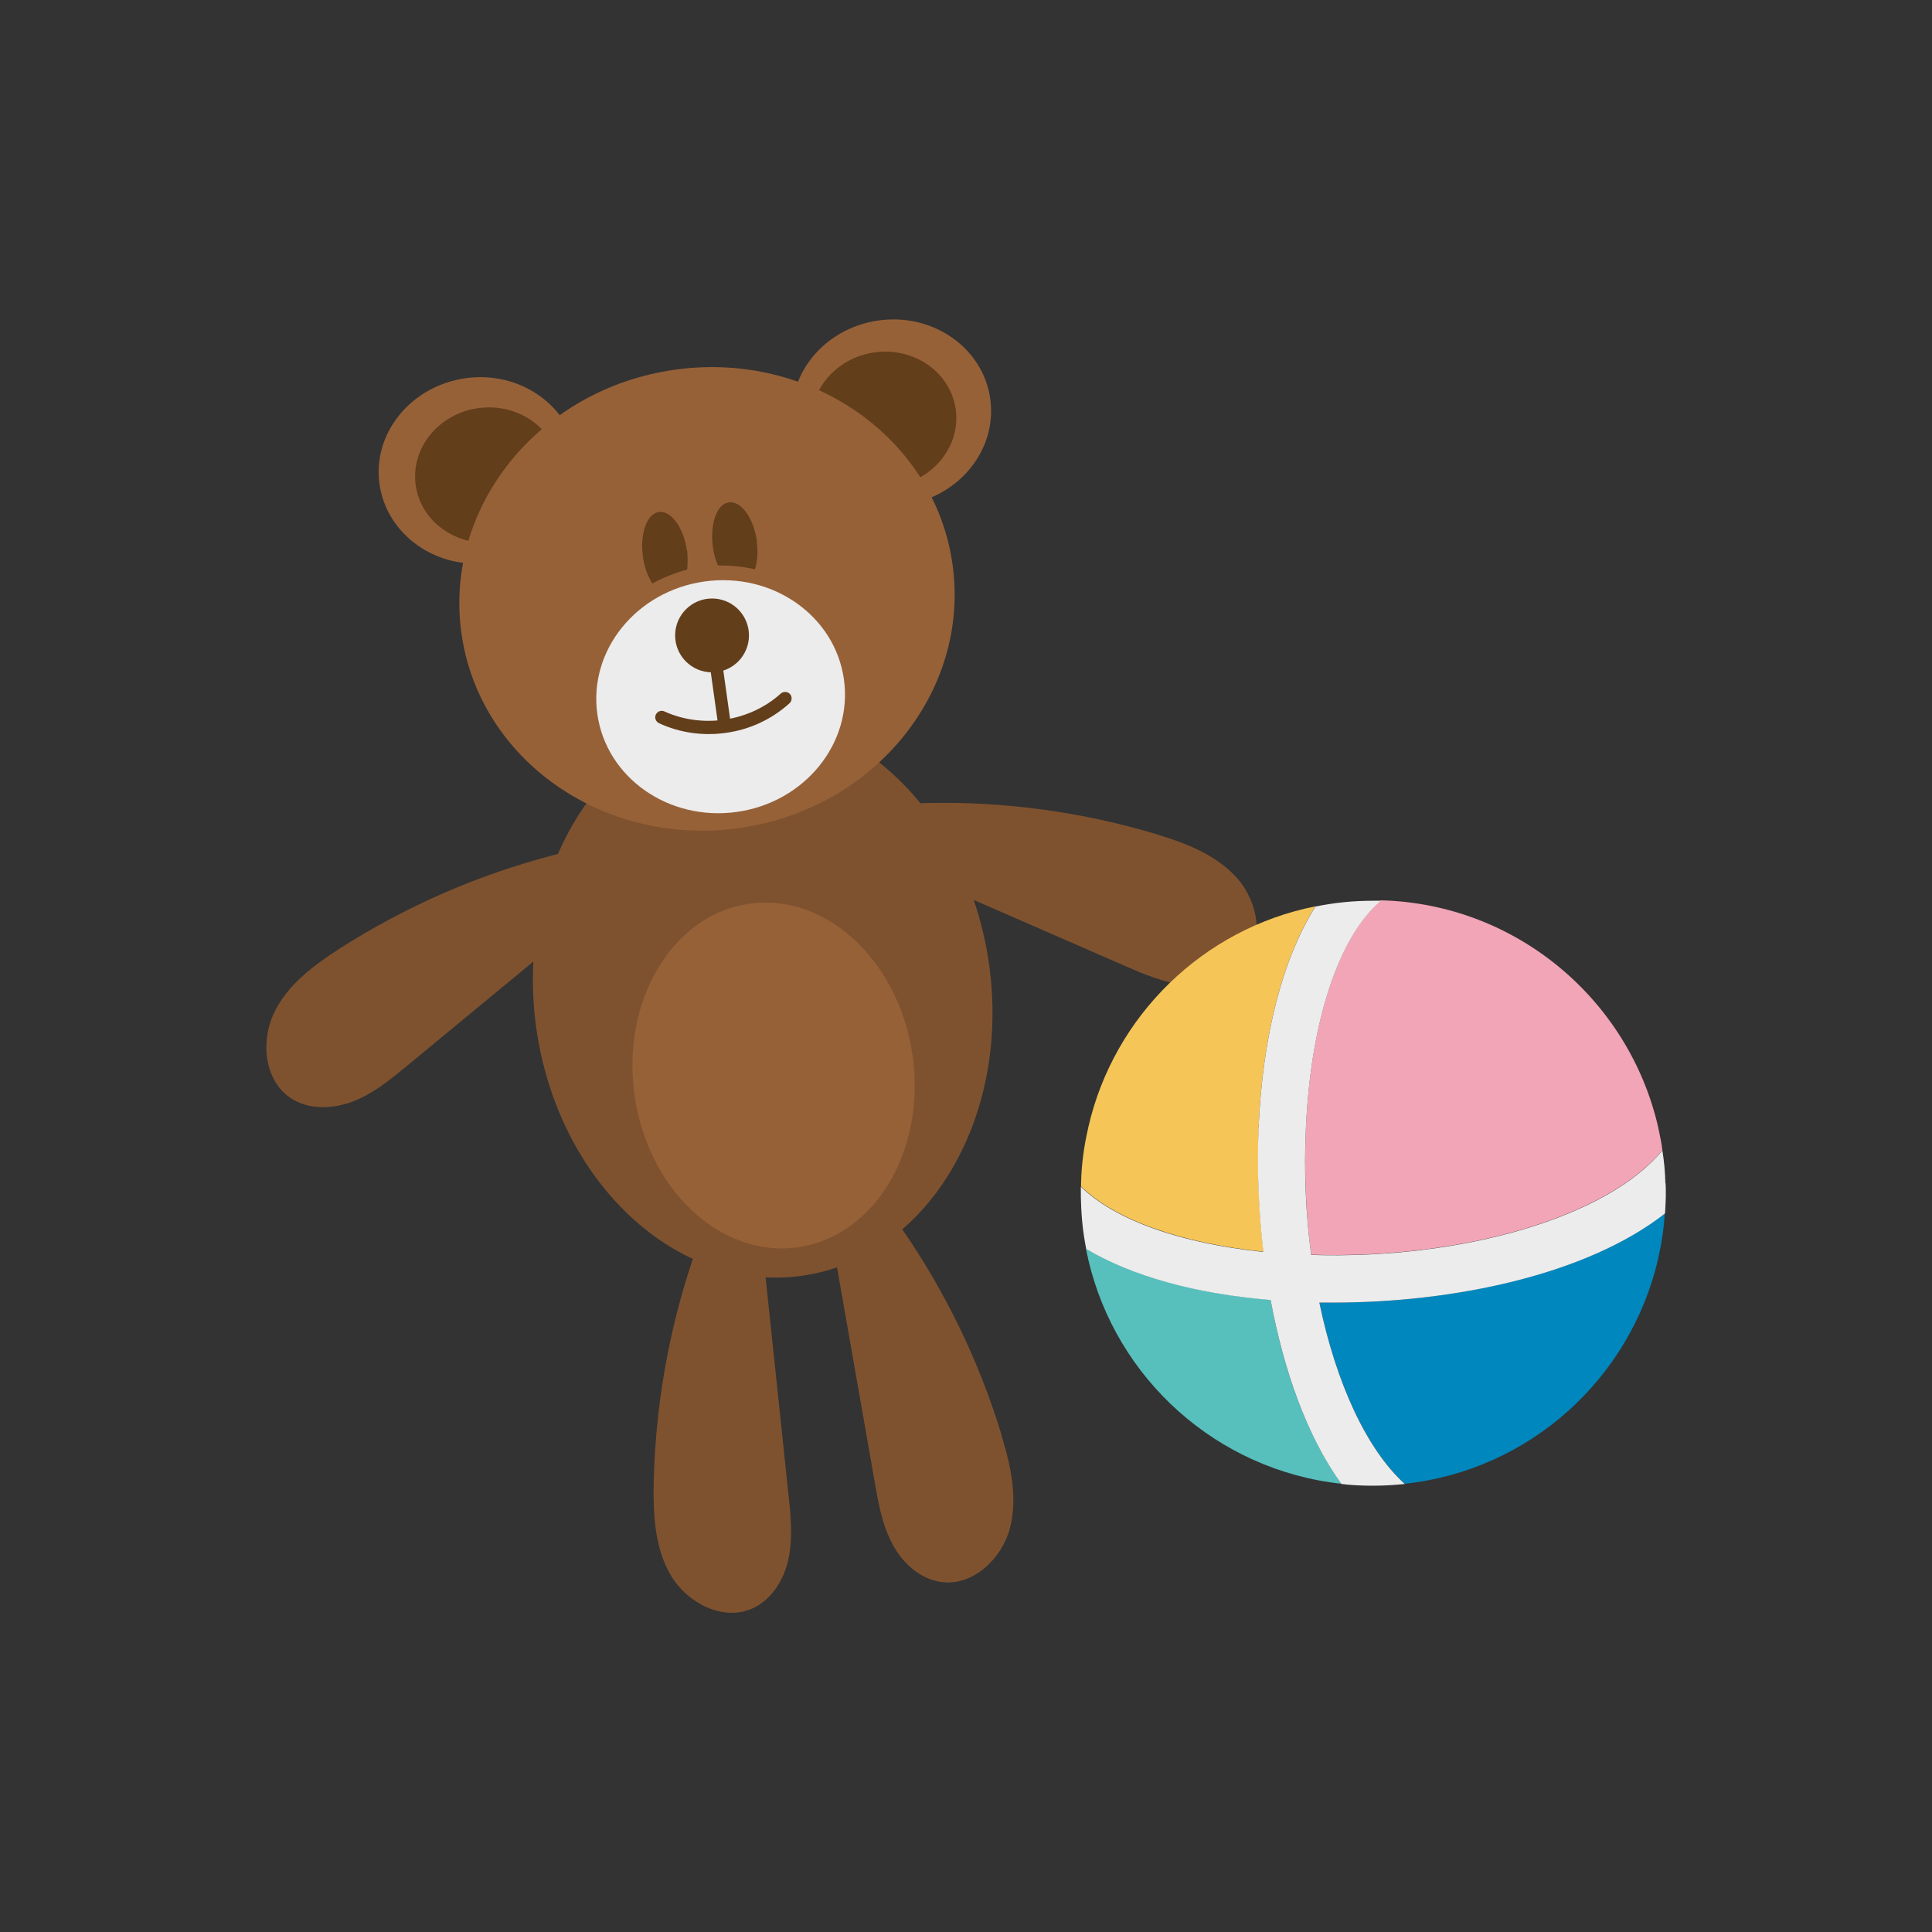 <?xml version="1.0" encoding="UTF-8"?> <svg xmlns="http://www.w3.org/2000/svg" id="OBJECTS" viewBox="0 0 90 90"><rect x="0" y="0" width="90" height="90" fill="#333333" stroke="none"/><defs><style> .cls-1 { fill: #0087bd; } .cls-2 { fill: #f6c557; } .cls-3 { fill: #f2a5b7; } .cls-4 { fill: #ececec; } .cls-5 { fill: #7f522f; } .cls-6 { fill: #976138; } .cls-7 { fill: #57bfbc; } .cls-8 { fill: #623e1b; } </style></defs><g><ellipse class="cls-5" cx="35.53" cy="46.41" rx="10.65" ry="13.15" transform="translate(-6.1 5.38) rotate(-7.98)"></ellipse><g><path class="cls-6" d="M26.89,21.27c.33,2.37-1.46,4.58-4,4.94s-4.87-1.28-5.21-3.65,1.46-4.58,4-4.94,4.87,1.28,5.21,3.65Z"></path><ellipse class="cls-8" cx="22.71" cy="22.13" rx="3.38" ry="3.15" transform="translate(-2.85 3.37) rotate(-7.98)"></ellipse><path class="cls-6" d="M36.92,19.87c.33,2.37,2.66,4.01,5.21,3.65s4.33-2.57,4-4.94-2.66-4.01-5.21-3.65-4.33,2.57-4,4.94Z"></path><ellipse class="cls-8" cx="41.17" cy="19.54" rx="3.38" ry="3.15" transform="translate(-2.31 5.9) rotate(-7.98)"></ellipse></g><ellipse class="cls-6" cx="32.93" cy="27.9" rx="11.55" ry="10.78" transform="translate(-3.55 4.84) rotate(-7.98)"></ellipse><ellipse class="cls-4" cx="33.57" cy="32.45" rx="5.8" ry="5.42" transform="translate(-4.18 4.98) rotate(-7.98)"></ellipse><circle class="cls-8" cx="33.17" cy="29.6" r="1.72"></circle><g><path class="cls-8" d="M32,25.66c-.15-1.08-.73-1.88-1.3-1.81s-.9,1.02-.75,2.09c.07,.49,.23,.92,.44,1.24,.5-.27,1.05-.49,1.62-.65,.03-.27,.03-.57,0-.88Z"></path><path class="cls-8" d="M35.26,25.21c-.15-1.08-.73-1.88-1.3-1.81s-.9,1.02-.75,2.09c.04,.31,.13,.6,.23,.85,.59,0,1.17,.05,1.73,.18,.11-.37,.15-.82,.08-1.32Z"></path></g><rect class="cls-8" x="33.17" y="29.58" width=".59" height="4.28" transform="translate(-4.08 4.95) rotate(-7.98)"></rect><path class="cls-8" d="M33.81,34.14c-1.06,.15-2.14,0-3.11-.45-.15-.07-.22-.25-.15-.4,.07-.15,.25-.22,.4-.15,1.77,.81,3.97,.48,5.42-.83,.12-.11,.32-.1,.43,.02,.11,.12,.1,.32-.02,.43-.83,.75-1.86,1.23-2.97,1.38Z"></path><g><path class="cls-5" d="M30.45,69.16c-.02,1.46,.06,3,.82,4.26,.76,1.25,2.38,2.1,3.73,1.53,.93-.39,1.52-1.35,1.73-2.33,.21-.98,.11-2,0-3-.4-3.8-.8-7.59-1.2-11.39-.06-.58-.16-1.24-.64-1.58-.51-.35-1.24-.17-1.69,.25-.45,.42-.68,1.02-.88,1.61-1.17,3.43-1.8,7.04-1.87,10.66Z"></path><path class="cls-5" d="M15.85,44.17c-1.23,.79-2.47,1.71-3.09,3.03-.63,1.32-.44,3.14,.78,3.95,.84,.56,1.96,.52,2.9,.16,.94-.36,1.73-1.01,2.51-1.65,2.94-2.43,5.89-4.86,8.83-7.29,.45-.37,.94-.82,.96-1.41,.02-.62-.54-1.13-1.14-1.27-.6-.14-1.23,0-1.83,.15-3.5,.91-6.86,2.38-9.92,4.33Z"></path><path class="cls-5" d="M46.66,66.89c.43,1.4,.76,2.9,.38,4.32-.38,1.41-1.71,2.67-3.16,2.49-1-.12-1.83-.88-2.3-1.76-.48-.89-.66-1.9-.83-2.89-.66-3.76-1.32-7.52-1.98-11.28-.1-.58-.18-1.24,.19-1.69,.39-.48,1.15-.51,1.7-.23,.55,.28,.94,.8,1.29,1.3,2.07,2.97,3.67,6.27,4.72,9.74Z"></path><path class="cls-5" d="M53.83,38.85c1.4,.42,2.84,.97,3.81,2.07,.97,1.1,1.28,2.9,.33,4.01-.65,.77-1.74,1.04-2.74,.95-1-.09-1.94-.5-2.86-.9-3.5-1.53-7-3.05-10.5-4.58-.54-.23-1.13-.53-1.31-1.09-.19-.59,.21-1.24,.75-1.54,.54-.3,1.18-.34,1.8-.36,3.62-.09,7.25,.4,10.73,1.44Z"></path></g><ellipse class="cls-6" cx="36.04" cy="50.1" rx="6.54" ry="8.08" transform="translate(-6.61 5.49) rotate(-7.98)"></ellipse></g><g><path class="cls-2" d="M58.63,52.52c.19-4.32,1.13-7.89,2.65-10.3-5.24,1.04-9.39,5.1-10.58,10.28,0,.03-.02,.07-.02,.1-.19,.82-.3,1.66-.32,2.53,0,.05,0,.09,0,.14,1.59,1.55,4.63,2.64,8.5,3.04-.23-1.96-.3-3.93-.22-5.79Z"></path><path class="cls-1" d="M61.46,60.67c.78,3.74,2.19,6.82,3.98,8.45,5.8-.62,10.51-4.89,11.8-10.47,0-.03,.02-.07,.02-.1,.15-.66,.25-1.33,.29-2.02-3.68,2.87-9.92,4.15-15.45,4.15-.22,0-.43,0-.65,0Z"></path><path class="cls-7" d="M50.59,58.17c.02,.13,.05,.25,.08,.38,0,.03,.02,.07,.02,.1,1.29,5.58,6,9.84,11.8,10.47-1.62-2.24-2.7-5.31-3.3-8.57-3.52-.29-6.47-1.13-8.59-2.38Z"></path><path class="cls-3" d="M60.83,52.61c-.08,2,0,3.98,.25,5.84,7.14,.22,13.84-1.8,16.36-4.87-.04-.34-.11-.66-.18-.99,0-.03-.02-.07-.02-.1-1.37-5.93-6.61-10.39-12.92-10.55-1.97,1.72-3.27,5.63-3.49,10.66Z"></path><path class="cls-4" d="M77.58,55.13c-.01-.52-.06-1.04-.14-1.54-2.51,3.07-9.22,5.09-16.36,4.87-.25-1.86-.34-3.84-.25-5.84,.22-5.04,1.52-8.95,3.49-10.66-.12,0-.23,0-.35,0-.92,0-1.82,.09-2.69,.27-1.52,2.41-2.46,5.98-2.65,10.3-.08,1.86-.01,3.83,.22,5.79-3.88-.4-6.91-1.49-8.5-3.04,0,.1,0,.2,0,.3,0,.15,0,.3,.01,.45,.02,.73,.1,1.45,.24,2.15h0c2.12,1.26,5.07,2.09,8.59,2.38,.61,3.26,1.68,6.33,3.3,8.57,.49,.06,.98,.08,1.48,.08s.99-.03,1.47-.08c-1.79-1.63-3.2-4.71-3.98-8.45,.22,0,.43,0,.65,0,5.54,0,11.77-1.27,15.45-4.15,.02-.17,.02-.34,.03-.51,.01-.15,.01-.3,.01-.45s0-.3-.01-.45Z"></path></g></svg> 